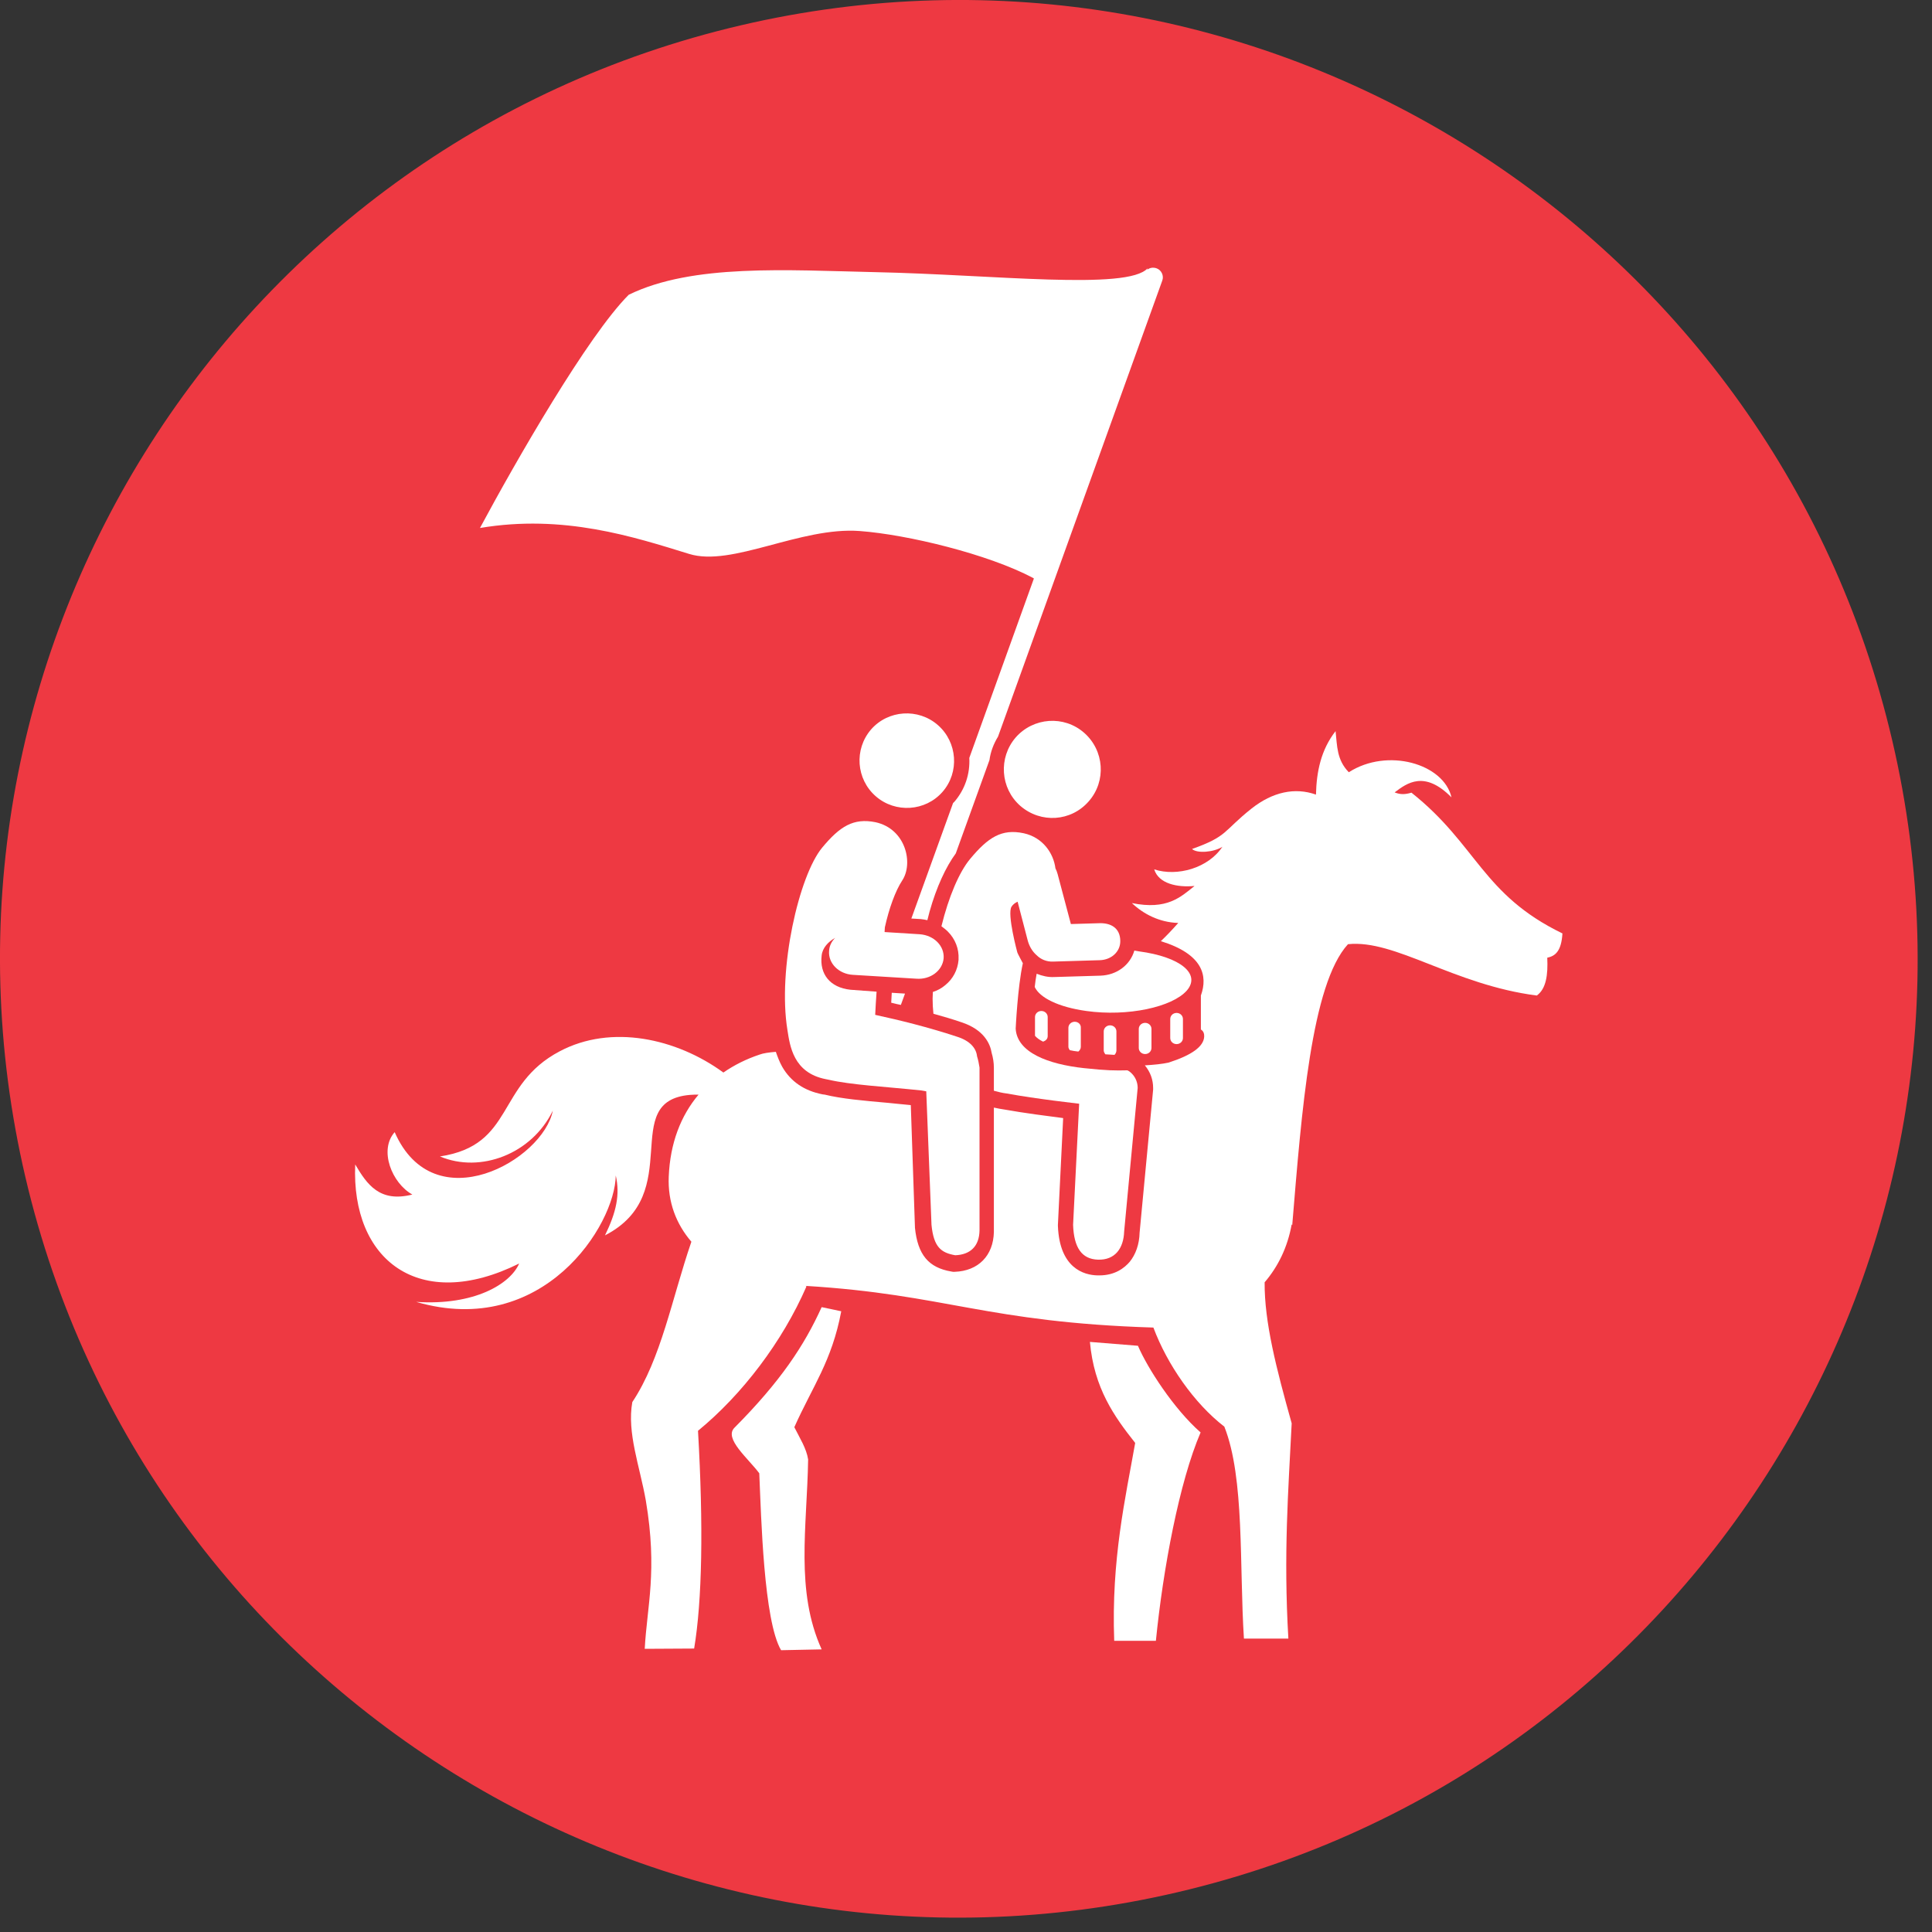<?xml version="1.0" encoding="UTF-8"?> <svg xmlns="http://www.w3.org/2000/svg" width="70" height="70" viewBox="0 0 70 70" fill="none"><rect x="0" y="0" width="70" height="70" fill="#333333" stroke="none"/><path fill-rule="evenodd" clip-rule="evenodd" d="M26.83 0.92C45.5 -3.45 64.2 8.16 68.56 26.83C72.93 45.5 61.32 64.2 42.66 68.56C23.99 72.93 5.29 61.32 0.92 42.65C-3.45 23.98 8.16 5.29 26.83 0.92Z" fill="#EE3942"></path><path fill-rule="evenodd" clip-rule="evenodd" d="M36.97 29.2C37.71 29.84 38.81 29.77 39.45 29.03C40.09 28.3 40.01 27.19 39.28 26.55C38.55 25.91 37.44 25.99 36.8 26.72C36.17 27.45 36.24 28.56 36.97 29.2Z" fill="white"></path><path fill-rule="evenodd" clip-rule="evenodd" d="M29.77 47.36C29.14 48.75 28.28 50.05 26.61 51.73C26.22 52.12 27.11 52.84 27.51 53.38C27.58 54.97 27.67 58.72 28.3 59.79L29.77 59.76C28.81 57.64 29.24 55.33 29.28 52.88C29.22 52.48 28.98 52.11 28.78 51.71C29.44 50.23 30.14 49.32 30.48 47.51L29.77 47.36Z" fill="white"></path><path fill-rule="evenodd" clip-rule="evenodd" d="M41.23 48.76L39.49 48.62C39.64 50.3 40.37 51.32 41.13 52.28C40.78 54.26 40.26 56.5 40.37 59.45H41.88C42.14 56.84 42.73 53.69 43.5 51.9C42.53 51.05 41.57 49.56 41.23 48.76Z" fill="white"></path><path d="M40.45 38.06V37.37C40.45 37.25 40.35 37.15 40.22 37.15C40.09 37.15 39.99 37.25 39.99 37.37V38.06C39.99 38.11 40.02 38.16 40.05 38.2C40.17 38.21 40.28 38.21 40.38 38.22C40.42 38.18 40.45 38.12 40.45 38.06Z" fill="white"></path><path d="M37.96 37.54V36.85C37.96 36.73 37.86 36.63 37.73 36.63C37.6 36.63 37.5 36.73 37.5 36.85V37.53C37.57 37.61 37.67 37.68 37.79 37.74C37.89 37.71 37.96 37.64 37.96 37.54Z" fill="white"></path><path fill-rule="evenodd" clip-rule="evenodd" d="M41.27 34.47C41.12 34.45 41.12 34.44 41.1 34.44C40.95 34.96 40.47 35.33 39.87 35.35L38.19 35.4C37.97 35.41 37.76 35.36 37.56 35.28C37.53 35.43 37.51 35.59 37.49 35.76C37.67 36.15 38.35 36.49 39.36 36.63C40.86 36.84 42.47 36.49 43 35.89C43.52 35.29 42.77 34.67 41.27 34.47Z" fill="white"></path><path fill-rule="evenodd" clip-rule="evenodd" d="M32.29 36.33C32.41 36.36 32.53 36.39 32.64 36.41L32.79 36L32.31 35.97C32.3 36.1 32.3 36.22 32.29 36.33Z" fill="white"></path><path fill-rule="evenodd" clip-rule="evenodd" d="M24.97 20.07C26.52 20.55 29 19.08 31.15 19.24C32.89 19.37 35.81 20.08 37.43 20.94C37.44 20.95 37.45 20.95 37.46 20.96L35.12 27.46C35.15 28.03 34.97 28.6 34.57 29.06C34.56 29.07 34.54 29.08 34.53 29.1L33.02 33.28L33.36 33.3C33.44 33.31 33.52 33.32 33.6 33.34C33.63 33.24 33.65 33.13 33.68 33.03C33.93 32.14 34.27 31.41 34.63 30.92L35.85 27.54C35.89 27.24 36 26.95 36.16 26.69L42.11 10.17C42.18 9.99 42.08 9.78 41.9 9.72C41.78 9.68 41.66 9.7 41.57 9.77C41.57 9.75 41.57 9.74 41.58 9.72C40.86 10.53 35.99 9.95 31.7 9.86C28.52 9.79 25.09 9.55 22.78 10.68C21.3 12.16 18.7 16.69 17.39 19.13C20.42 18.62 22.96 19.45 24.97 20.07Z" fill="white"></path><path fill-rule="evenodd" clip-rule="evenodd" d="M56.61 33.82C53.7 32.41 53.52 30.61 51.14 28.72C50.87 28.8 50.71 28.78 50.53 28.71C50.98 28.37 51.61 27.9 52.59 28.89C52.31 27.67 50.27 27.08 48.87 27.98C48.43 27.53 48.45 27.03 48.39 26.49C47.86 27.17 47.7 27.96 47.68 28.79C46.92 28.52 46.11 28.69 45.34 29.3C44.31 30.12 44.49 30.3 43.19 30.76C43.37 30.93 43.98 30.88 44.29 30.68C43.78 31.45 42.66 31.77 41.82 31.5C41.98 32.02 42.66 32.16 43.28 32.1C42.78 32.5 42.29 32.98 41.01 32.72C41.42 33.11 42 33.42 42.69 33.44C42.47 33.69 42.26 33.91 42.06 34.1C43.58 34.57 43.77 35.35 43.51 36.07V37.3C43.51 37.31 43.64 37.35 43.63 37.56C43.61 37.92 43.18 38.23 42.34 38.5C42.11 38.55 41.82 38.58 41.48 38.6C41.68 38.84 41.78 39.12 41.78 39.42V39.45V39.48L41.29 44.66C41.28 45.08 41.15 45.45 40.93 45.72C40.74 45.94 40.4 46.21 39.83 46.21C39.81 46.21 39.79 46.21 39.77 46.21C39.26 46.2 38.39 45.94 38.33 44.42V44.4V44.38L38.52 40.51C37.98 40.44 37.11 40.33 36.39 40.2C36.26 40.18 36.14 40.16 36.01 40.13V44.63V44.64C35.99 45.49 35.45 46.05 34.59 46.08H34.53L34.47 46.07C33.64 45.93 33.25 45.46 33.15 44.48V44.46L33 40.04C32.72 40.01 32.45 39.99 32.19 39.96C31.28 39.88 30.49 39.81 29.88 39.66C29.85 39.66 29.82 39.65 29.8 39.65C29.14 39.52 28.65 39.19 28.34 38.65C28.24 38.47 28.17 38.28 28.11 38.11C27.86 38.13 27.65 38.16 27.52 38.21C27.04 38.37 26.6 38.59 26.21 38.86C24.51 37.62 22.15 37.1 20.28 38.09C17.96 39.31 18.66 41.49 15.94 41.9C17.41 42.52 19.27 41.81 20.03 40.24C19.68 42.03 15.73 44.28 14.3 41.02C13.72 41.67 14.2 42.87 14.94 43.28C13.76 43.58 13.3 42.92 12.87 42.19C12.72 45.65 15.18 47.58 18.81 45.78C18.49 46.52 17.19 47.31 15.08 47.17C19.68 48.51 22.29 44.38 22.31 42.59C22.47 43.28 22.33 43.92 21.92 44.76C24.87 43.24 22.39 39.89 25 39.67C25.11 39.66 25.21 39.66 25.31 39.66C24.67 40.42 24.28 41.41 24.23 42.63C24.19 43.55 24.5 44.35 25.05 44.99C24.34 47.06 23.96 49.22 22.91 50.8C22.71 51.91 23.18 53.12 23.4 54.37C23.83 56.92 23.44 58.21 23.36 59.74L25.15 59.73C25.44 58 25.49 55.3 25.29 51.84C26.89 50.53 28.35 48.61 29.22 46.61L29.19 46.59C34.28 46.9 35.73 47.91 41.79 48.1C42.29 49.44 43.27 50.85 44.36 51.69C45.1 53.55 44.9 56.74 45.07 59.37H46.68C46.5 56.3 46.68 54 46.8 51.57C46.24 49.57 45.81 47.9 45.82 46.46C46.3 45.9 46.65 45.2 46.8 44.36L46.82 44.39C47.16 40.28 47.51 35.66 48.84 34.21C50.55 34.03 52.66 35.68 55.68 36.07C56.02 35.83 56.09 35.32 56.06 34.7C56.34 34.64 56.57 34.48 56.61 33.82Z" fill="white"></path><path fill-rule="evenodd" clip-rule="evenodd" d="M40.84 38.78C40.41 38.79 40.11 38.79 39.27 38.7C37.99 38.56 36.85 38.14 36.8 37.27C36.8 37.27 36.87 35.76 37.06 34.9C37.05 34.88 36.86 34.53 36.86 34.51C36.86 34.51 36.48 33.11 36.65 32.85C36.7 32.77 36.78 32.71 36.87 32.67L37.24 34.09C37.3 34.3 37.41 34.48 37.56 34.61C37.71 34.76 37.92 34.85 38.16 34.84L39.84 34.79C40.26 34.78 40.59 34.49 40.59 34.1C40.59 33.61 40.23 33.43 39.81 33.45L38.8 33.48L38.32 31.67C38.3 31.59 38.27 31.52 38.24 31.46C38.17 30.91 37.78 30.34 37.09 30.19C36.29 30.02 35.8 30.34 35.15 31.12C34.75 31.6 34.37 32.5 34.11 33.56C34.19 33.62 34.27 33.68 34.34 33.75C34.61 34.02 34.75 34.38 34.73 34.75V34.76V34.78C34.7 35.14 34.53 35.47 34.24 35.7C34.11 35.81 33.96 35.89 33.8 35.94C33.8 36.02 33.79 36.1 33.79 36.18C33.79 36.37 33.8 36.55 33.82 36.73C34.18 36.83 34.52 36.93 34.84 37.04C35.66 37.31 35.88 37.83 35.93 38.15C35.98 38.32 36.01 38.5 36.01 38.69V39.52C36.16 39.56 36.31 39.6 36.48 39.62C37.57 39.82 39.03 39.98 39.1 39.99L38.88 44.38C38.91 45.2 39.19 45.62 39.78 45.64C40.4 45.66 40.71 45.23 40.73 44.62L41.22 39.42C41.22 39 40.89 38.78 40.84 38.78Z" fill="white"></path><path fill-rule="evenodd" clip-rule="evenodd" d="M35.4 38.27C35.37 37.98 35.15 37.71 34.67 37.56C33.64 37.22 32.59 36.96 31.71 36.77C31.72 36.51 31.74 36.25 31.76 35.93L30.81 35.86C30.07 35.78 29.69 35.29 29.77 34.62C29.8 34.34 30.01 34.12 30.26 33.98C30.13 34.11 30.05 34.27 30.04 34.45C30 34.9 30.39 35.29 30.9 35.32L33.2 35.46C33.71 35.5 34.15 35.17 34.19 34.72C34.22 34.27 33.84 33.89 33.33 33.85L32.05 33.77L32.06 33.6C32.21 32.92 32.44 32.28 32.69 31.9C33.1 31.28 32.82 30.03 31.72 29.79C30.92 29.63 30.43 29.94 29.79 30.71C28.95 31.72 28.17 35.11 28.53 37.32C28.62 37.89 28.74 38.87 29.92 39.1C29.95 39.11 29.99 39.11 30.02 39.12C30.84 39.31 32.06 39.37 33.39 39.51C33.45 39.52 33.51 39.53 33.56 39.54L33.75 44.38C33.83 45.19 34.1 45.39 34.61 45.48C35.15 45.46 35.48 45.16 35.49 44.58V38.68C35.47 38.54 35.44 38.4 35.4 38.27Z" fill="white"></path><path fill-rule="evenodd" clip-rule="evenodd" d="M31.73 28.85C32.44 29.47 33.53 29.4 34.15 28.69C34.77 27.98 34.69 26.89 33.98 26.27C33.27 25.65 32.18 25.72 31.56 26.43C30.94 27.15 31.02 28.23 31.73 28.85Z" fill="white"></path><path d="M41.72 37.28C41.72 37.16 41.62 37.06 41.49 37.06C41.36 37.06 41.26 37.16 41.26 37.28V37.97C41.26 38.09 41.36 38.19 41.49 38.19C41.62 38.19 41.72 38.09 41.72 37.97V37.28Z" fill="white"></path><path d="M42.86 36.92C42.86 36.8 42.76 36.7 42.63 36.7C42.5 36.7 42.4 36.8 42.4 36.92V37.61C42.4 37.73 42.5 37.83 42.63 37.83C42.76 37.83 42.86 37.73 42.86 37.61V36.92Z" fill="white"></path><path d="M38.94 37.02C38.81 37.02 38.71 37.12 38.71 37.24V37.93C38.71 37.98 38.74 38.01 38.76 38.05C38.86 38.07 38.96 38.09 39.07 38.1C39.12 38.06 39.16 38 39.16 37.93V37.24C39.17 37.12 39.07 37.02 38.94 37.02Z" fill="white"></path></svg> 
